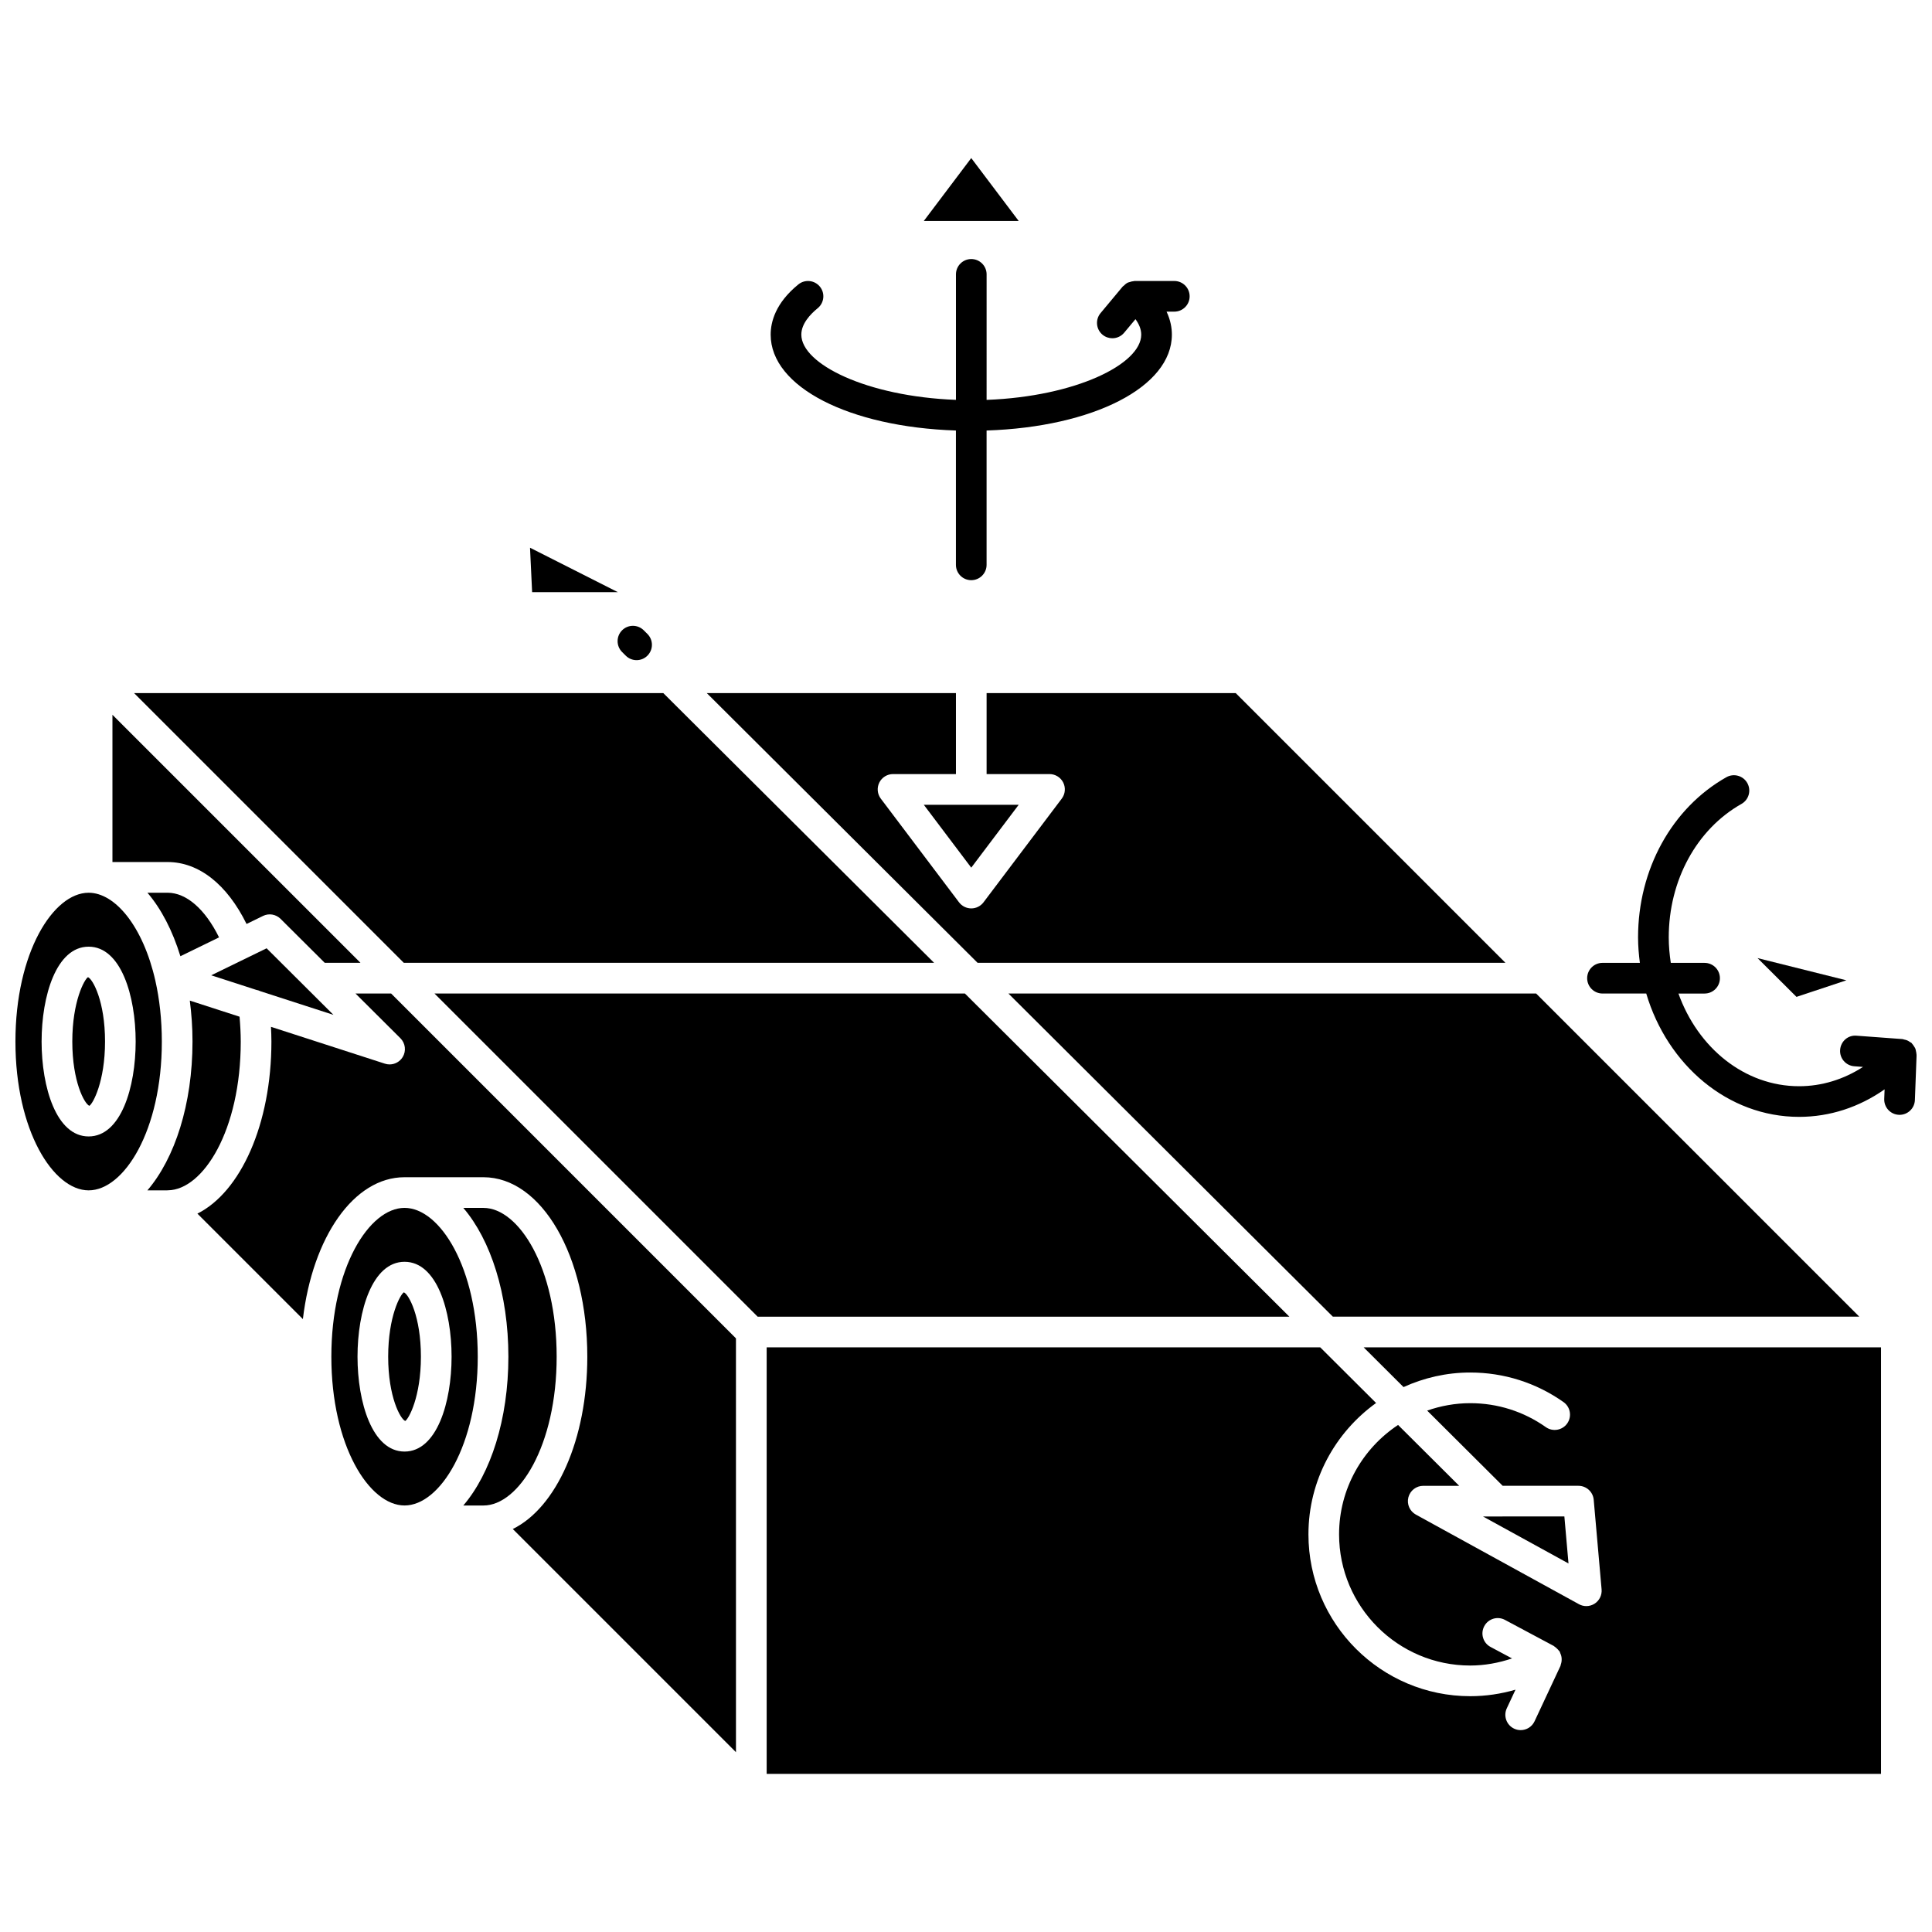 <?xml version="1.0" encoding="UTF-8"?>
<!-- Uploaded to: ICON Repo, www.svgrepo.com, Generator: ICON Repo Mixer Tools -->
<svg width="800px" height="800px" version="1.1" viewBox="144 144 512 512" xmlns="http://www.w3.org/2000/svg">
 <defs>
  <clipPath id="b">
   <path d="m148.09 380h38.906v80h-38.906z"/>
  </clipPath>
  <clipPath id="a">
   <path d="m564 349h87.902v91h-87.902z"/>
  </clipPath>
 </defs>
 <path d="m207.8 420.02c0-2.215-0.129-4.414-0.316-6.586l-13.184-4.266c0.453 3.481 0.715 7.098 0.715 10.852 0 16.602-4.688 30.957-11.949 39.434h5.219c0.078-0.004 0.148-0.012 0.227-0.012 9.336-0.125 19.289-15.926 19.289-39.422z"/>
 <path d="m188.4 380.58h-5.332c3.656 4.269 6.66 10.035 8.738 16.828l10.242-4.992c-3.684-7.477-8.645-11.836-13.648-11.836z"/>
 <path d="m209.34 388.86 4.363-2.129c1.551-0.766 3.422-0.445 4.648 0.77l11.707 11.656h9.477l-65.738-65.738v39.027h14.617c8.301 0.004 15.77 5.949 20.926 16.414z"/>
 <g clip-path="url(#b)">
  <path d="m185.18 403.93c-0.004-0.016-0.008-0.027-0.008-0.043-3.262-14.395-10.656-23.301-17.684-23.301-9.371 0-19.398 15.848-19.398 39.438 0 23.59 10.031 39.434 19.398 39.434 9.371 0 19.402-15.844 19.402-39.434-0.004-5.891-0.629-11.297-1.711-16.094zm-17.691 41.238c-8.566 0-12.465-13.035-12.465-25.145 0-12.113 3.902-25.145 12.465-25.145 8.566 0 12.465 13.035 12.465 25.145 0 12.113-3.902 25.145-12.465 25.145z"/>
 </g>
 <path d="m167.32 402.96c-0.93 0.531-4.16 6.383-4.16 17.047 0 10.664 3.231 16.516 4.516 17.047 0.93-0.531 4.16-6.383 4.16-17.047-0.004-10.66-3.231-16.512-4.516-17.047z"/>
 <path d="m391.55 399.16-71.77-71.484h-140.25l71.484 71.484z"/>
 <path d="m542.96 399.16-71.484-71.484h-66.016v21.461h16.672c1.539 0 2.949 0.875 3.637 2.25 0.688 1.383 0.535 3.031-0.395 4.262l-20.734 27.477c-0.77 1.016-1.969 1.613-3.242 1.613-1.277 0-2.473-0.598-3.242-1.613l-20.734-27.477c-0.93-1.23-1.082-2.879-0.395-4.262 0.688-1.379 2.098-2.25 3.637-2.25h16.672v-21.461h-66.031l71.77 71.484z"/>
 <path d="m401.39 373.94 12.578-16.668h-25.152z"/>
 <path d="m497.22 492.93h139.51l-85.648-85.645h-139.85z"/>
 <path d="m213 406.68 19.363 6.266-6.867-6.84s0-0.004-0.004-0.004l-10.836-10.793-14.68 7.156 11.941 3.863c0.387 0.062 0.738 0.184 1.082 0.352z"/>
 <path d="m399.71 407.29h-140.57l85.645 85.645h140.91z"/>
 <path d="m238.21 407.29 11.902 11.852c1.332 1.328 1.582 3.394 0.602 4.996-0.754 1.23-2.082 1.945-3.469 1.945-0.418 0-0.836-0.066-1.25-0.199l-30.184-9.762c0.062 1.297 0.117 2.59 0.117 3.891 0 21.891-8.156 39.867-19.613 45.613l27.953 27.953c2.578-21.734 13.484-37.602 26.938-37.602h20.91c15.434 0 27.527 20.891 27.527 47.559 0 21.977-8.223 40-19.75 45.668l59.148 59.148-0.004-109.67-91.383-91.391z"/>
 <path d="m515.95 511.59c5.398-2.453 11.371-3.859 17.684-3.859 8.914 0 17.457 2.711 24.715 7.836 1.832 1.293 2.266 3.828 0.977 5.664-1.293 1.828-3.828 2.269-5.664 0.973-5.875-4.148-12.797-6.348-20.027-6.348-4.008 0-7.836 0.715-11.422 1.965l20.016 19.934h20.074c2.106 0 3.863 1.609 4.047 3.707l2.09 23.75c0.129 1.496-0.574 2.941-1.828 3.762-0.676 0.434-1.445 0.66-2.219 0.66-0.676 0-1.344-0.168-1.953-0.504l-43.227-23.75c-1.625-0.895-2.441-2.773-1.98-4.566 0.465-1.797 2.082-3.055 3.938-3.055h9.531l-16.199-16.133c-9.41 6.231-15.633 16.895-15.633 28.996 0 19.168 15.594 34.762 34.762 34.762 3.801 0 7.523-0.688 11.074-1.883l-5.695-3.043c-1.98-1.055-2.727-3.519-1.668-5.496 1.051-1.984 3.512-2.734 5.496-1.668l12.926 6.902c0.082 0.043 0.129 0.121 0.207 0.168 0.215 0.133 0.395 0.301 0.586 0.477 0.211 0.195 0.406 0.383 0.57 0.613 0.059 0.078 0.141 0.125 0.195 0.207 0.078 0.125 0.086 0.273 0.145 0.406 0.121 0.262 0.223 0.516 0.289 0.793 0.059 0.238 0.086 0.473 0.098 0.715 0.012 0.266 0.004 0.516-0.035 0.781-0.035 0.262-0.102 0.504-0.188 0.75-0.043 0.129-0.039 0.27-0.098 0.395l-6.859 14.66c-0.691 1.477-2.152 2.34-3.68 2.34-0.578 0-1.16-0.121-1.719-0.383-2.031-0.949-2.91-3.371-1.957-5.402l2.309-4.934c-3.871 1.125-7.902 1.727-11.984 1.727-23.652 0-42.891-19.238-42.891-42.891 0-14.336 7.094-27.016 17.93-34.809l-14.805-14.75-146.7 0.004v113.04h295.31v-113.04h-137.1z"/>
 <path d="m291.52 503.54c0-23.59-10.031-39.434-19.402-39.434h-5.336c7.262 8.477 11.945 22.836 11.945 39.434s-4.688 30.957-11.945 39.434h5.336c9.375 0 19.402-15.848 19.402-39.434z"/>
 <path d="m537 545.88 22.668 12.453-1.094-12.457z"/>
 <path d="m251.03 486.48c-0.93 0.531-4.16 6.383-4.16 17.047s3.231 16.516 4.516 17.047c0.93-0.531 4.16-6.383 4.16-17.047s-3.227-16.516-4.516-17.047z"/>
 <path d="m251.21 464.1c-9.371 0-19.398 15.844-19.398 39.434s10.031 39.434 19.398 39.434c9.367 0 19.398-15.844 19.398-39.434-0.004-23.59-10.031-39.434-19.398-39.434zm0 64.578c-8.566 0-12.465-13.035-12.465-25.145 0-12.113 3.902-25.145 12.465-25.145 8.566 0 12.465 13.035 12.465 25.145 0 12.113-3.902 25.145-12.465 25.145z"/>
 <path d="m308.86 316.79 0.973 0.969c0.793 0.789 1.832 1.188 2.871 1.188 1.039 0 2.086-0.398 2.875-1.195 1.586-1.59 1.582-4.156-0.004-5.746l-0.973-0.969c-1.594-1.586-4.164-1.586-5.75 0.008-1.578 1.586-1.574 4.156 0.008 5.746z"/>
 <path d="m633.31 403.79-23.547-5.887 10.324 10.281z"/>
 <path d="m307.74 300.93-23.281-11.777 0.559 11.777z"/>
 <path d="m401.39 185.89-12.578 16.676h25.156z"/>
 <path d="m397.33 258.09v35.602c0 2.246 1.82 4.062 4.062 4.062 2.242 0 4.062-1.816 4.062-4.062v-35.602c28.258-0.934 49.105-11.531 49.105-25.414 0-1.684-0.32-3.785-1.406-6.086h2.051c2.242 0 4.062-1.816 4.062-4.062 0-2.246-1.82-4.062-4.062-4.062h-10.543c-0.07 0-0.129 0.039-0.199 0.043-0.371 0.016-0.715 0.121-1.07 0.238-0.18 0.062-0.367 0.078-0.535 0.164-0.395 0.195-0.73 0.488-1.051 0.812-0.078 0.082-0.191 0.117-0.266 0.203l-5.879 7.051c-1.438 1.727-1.203 4.285 0.52 5.727 0.762 0.629 1.684 0.938 2.602 0.938 1.168 0 2.32-0.496 3.125-1.457l3.004-3.602c0.887 1.219 1.527 2.606 1.527 4.102 0 7.769-17.273 16.391-40.98 17.289l0.004-33.262c0-2.246-1.82-4.062-4.062-4.062-2.242 0-4.062 1.816-4.062 4.062v33.258c-23.707-0.902-40.977-9.523-40.977-17.289 0-2.871 2.356-5.387 4.332-6.996 1.742-1.418 2.008-3.977 0.594-5.715-1.418-1.742-3.977-2.004-5.715-0.594-6.062 4.93-7.336 9.953-7.336 13.301-0.012 13.883 20.836 24.48 49.094 25.414z"/>
 <g clip-path="url(#a)">
  <path d="m651.88 423.38c0-0.27-0.07-0.516-0.121-0.777-0.055-0.258-0.086-0.512-0.188-0.746-0.09-0.211-0.23-0.391-0.352-0.59-0.16-0.246-0.312-0.492-0.52-0.703-0.055-0.055-0.074-0.121-0.125-0.172-0.129-0.113-0.289-0.156-0.426-0.25-0.234-0.168-0.469-0.32-0.738-0.434-0.246-0.102-0.492-0.156-0.75-0.207-0.176-0.035-0.324-0.125-0.508-0.137l-12.152-0.895c-2.281-0.199-4.184 1.512-4.348 3.754-0.168 2.238 1.516 4.184 3.754 4.348l2.312 0.172c-5.129 3.316-10.922 5.117-16.945 5.117-14.438 0-26.816-10.176-31.969-24.562h6.926c2.242 0 4.062-1.816 4.062-4.062s-1.82-4.062-4.062-4.062h-8.953c-0.332-2.199-0.543-4.441-0.543-6.746 0-15.113 7.387-28.672 19.277-35.383 1.953-1.102 2.641-3.582 1.539-5.535-1.102-1.953-3.582-2.644-5.539-1.543-14.441 8.152-23.41 24.418-23.41 42.457 0 2.297 0.195 4.535 0.48 6.746h-9.906c-2.242 0-4.062 1.816-4.062 4.062 0 2.246 1.82 4.062 4.062 4.062h11.594c5.621 18.953 21.637 32.688 40.5 32.688 8.152 0 15.934-2.566 22.668-7.293l-0.098 2.535c-0.086 2.242 1.664 4.133 3.906 4.215 0.055 0.004 0.105 0.004 0.16 0.004 2.172 0 3.973-1.719 4.059-3.91l0.453-11.965c-0.008-0.07-0.039-0.121-0.039-0.188z"/>
 </g>
</svg>